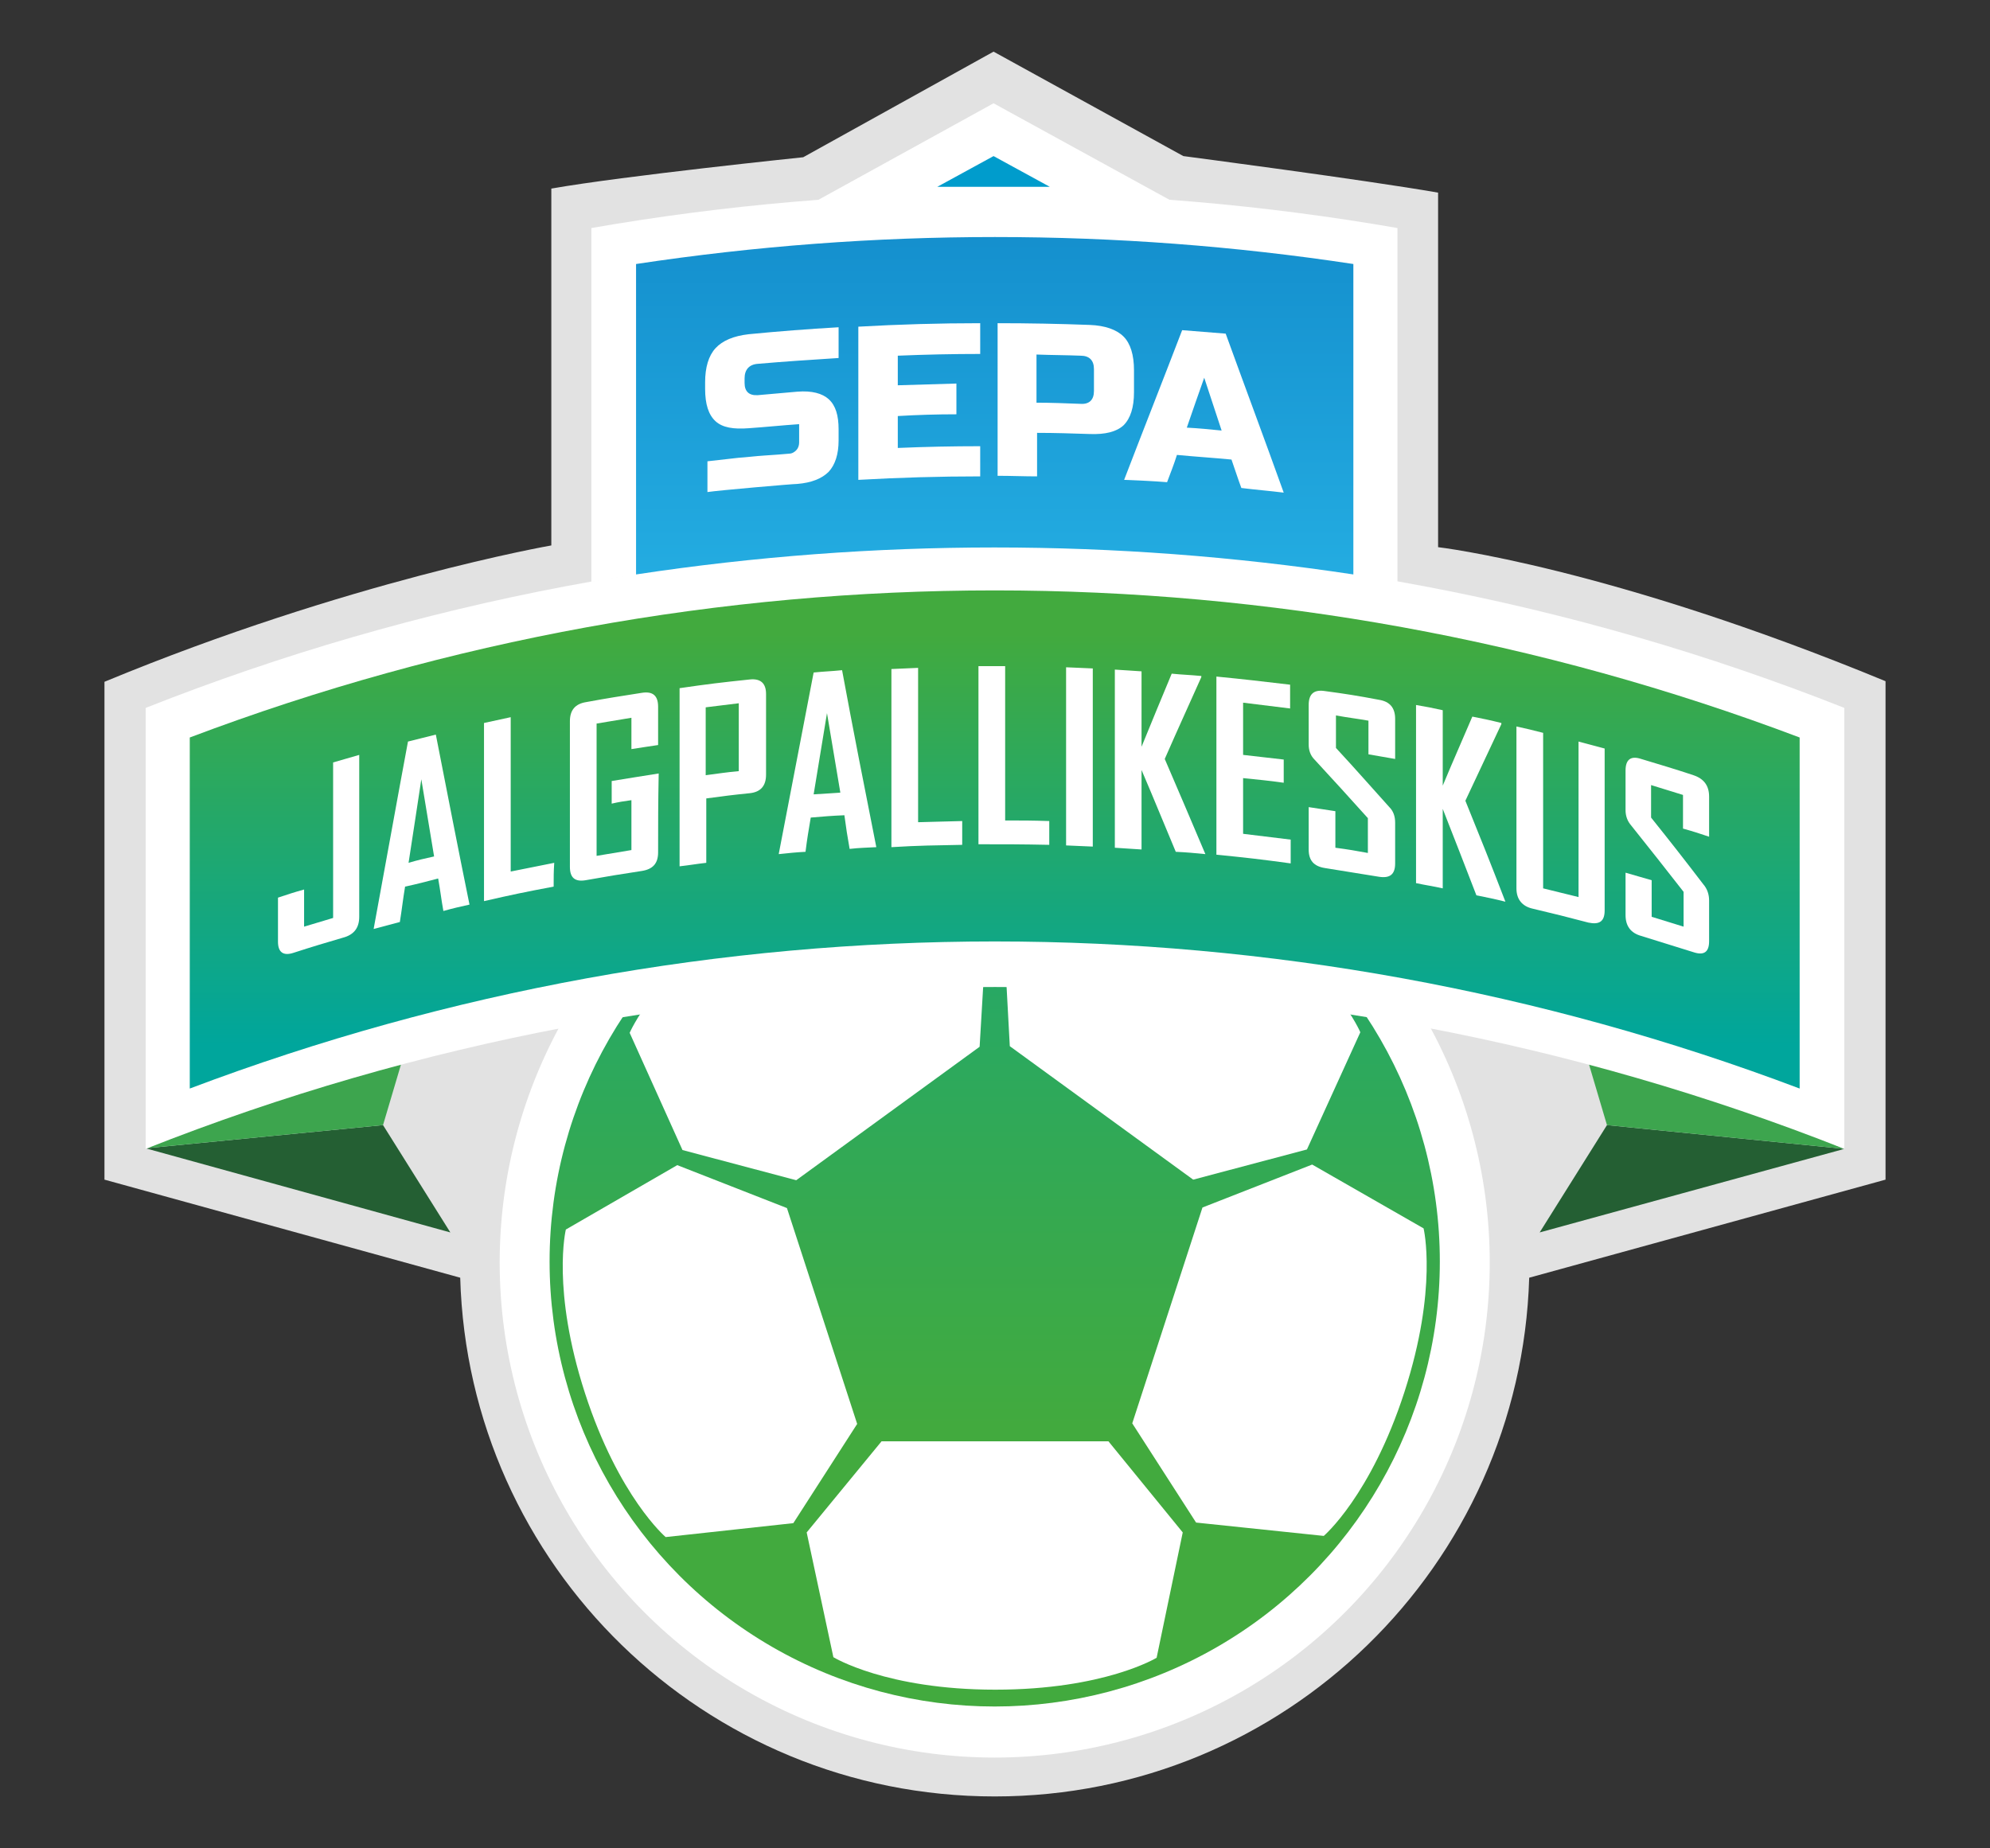 <?xml version="1.0" encoding="utf-8"?>
<!-- Generator: Adobe Illustrator 19.1.0, SVG Export Plug-In . SVG Version: 6.00 Build 0)  -->
<svg version="1.1" id="Layer_1" xmlns="http://www.w3.org/2000/svg" xmlns:xlink="http://www.w3.org/1999/xlink" x="0px" y="0px"
	 viewBox="0 0 342.9 318.5" style="enable-background:new 0 0 342.9 318.5;" xml:space="preserve">
<rect x="0" y="0" width="342.9" height="318.5" fill="#333333" stroke="none"/>
<style type="text/css">
	.st0{fill:#E2E2E2;}
	.st1{fill:#D8D8D8;}
	.st2{fill:#FFFFFF;}
	.st3{fill:#25AFE3;}
	.st4{fill:#F78E14;}
	.st5{fill:#C22332;}
	.st6{opacity:0.58;clip-path:url(#SVGID_2_);fill:#28608E;}
	.st7{fill:#EBEBEC;}
	.st8{fill:#009CCC;stroke:#FFFFFF;stroke-width:4;stroke-miterlimit:10;}
	.st9{fill:#EA1B27;}
	.st10{clip-path:url(#SVGID_4_);fill:#032940;}
	.st11{opacity:0.15;clip-path:url(#SVGID_4_);fill:url(#);}
	.st12{fill:#032940;}
	.st13{fill:#4D4D4D;}
	.st14{fill:#E9128B;}
	.st15{fill:#EE502B;}
	.st16{fill:#925E3E;}
	.st17{fill:#245F33;}
	.st18{fill:#3781C3;}
	.st19{fill:#7C4D2E;}
	.st20{fill:#D7D7D8;}
	.st21{fill:#333333;}
	.st22{fill:#00A9E8;}
	.st23{fill:#03663C;}
	.st24{fill:#31893E;}
	.st25{fill:#3DA54E;}
	.st26{fill:#22472A;}
	.st27{fill:#2B6132;}
	.st28{fill:url(#SVGID_5_);stroke:#FFFFFF;stroke-width:4;stroke-miterlimit:10;}
	.st29{fill:url(#SVGID_6_);stroke:#FFFFFF;stroke-width:3;stroke-miterlimit:10;}
	.st30{fill:url(#SVGID_7_);}
	.st31{fill:#009CCC;}
	.st32{clip-path:url(#SVGID_9_);fill:#25AFE3;}
	.st33{clip-path:url(#SVGID_9_);fill:#25AEE2;}
	.st34{clip-path:url(#SVGID_9_);fill:#24AEE2;}
	.st35{clip-path:url(#SVGID_9_);fill:#24ADE1;}
	.st36{clip-path:url(#SVGID_9_);fill:#23ACE1;}
	.st37{clip-path:url(#SVGID_9_);fill:#22ABE0;}
	.st38{clip-path:url(#SVGID_9_);fill:#21AADF;}
	.st39{clip-path:url(#SVGID_9_);fill:#21A9DF;}
	.st40{clip-path:url(#SVGID_9_);fill:#20A9DF;}
	.st41{clip-path:url(#SVGID_9_);fill:#20A8DE;}
	.st42{clip-path:url(#SVGID_9_);fill:#1FA8DE;}
	.st43{clip-path:url(#SVGID_9_);fill:#1FA7DD;}
	.st44{clip-path:url(#SVGID_9_);fill:#1EA6DD;}
	.st45{clip-path:url(#SVGID_9_);fill:#1DA5DC;}
	.st46{clip-path:url(#SVGID_9_);fill:#1DA4DC;}
	.st47{clip-path:url(#SVGID_9_);fill:#1DA4DB;}
	.st48{clip-path:url(#SVGID_9_);fill:#1CA3DB;}
	.st49{clip-path:url(#SVGID_9_);fill:#1BA2DA;}
	.st50{clip-path:url(#SVGID_9_);fill:#1BA1DA;}
	.st51{clip-path:url(#SVGID_9_);fill:#1BA1D9;}
	.st52{clip-path:url(#SVGID_9_);fill:#1AA0D9;}
	.st53{clip-path:url(#SVGID_9_);fill:#1A9FD9;}
	.st54{clip-path:url(#SVGID_9_);fill:#1A9FD8;}
	.st55{clip-path:url(#SVGID_9_);fill:#199ED8;}
	.st56{clip-path:url(#SVGID_9_);fill:#199ED7;}
	.st57{clip-path:url(#SVGID_9_);fill:#189DD7;}
	.st58{clip-path:url(#SVGID_9_);fill:#189CD7;}
	.st59{clip-path:url(#SVGID_9_);fill:#189CD6;}
	.st60{clip-path:url(#SVGID_9_);fill:#179BD6;}
	.st61{clip-path:url(#SVGID_9_);fill:#179BD5;}
	.st62{clip-path:url(#SVGID_9_);fill:#179AD5;}
	.st63{clip-path:url(#SVGID_9_);fill:#1699D5;}
	.st64{clip-path:url(#SVGID_9_);fill:#1699D4;}
	.st65{clip-path:url(#SVGID_9_);fill:#1598D4;}
	.st66{clip-path:url(#SVGID_9_);fill:#1597D3;}
	.st67{clip-path:url(#SVGID_9_);fill:#1496D3;}
	.st68{clip-path:url(#SVGID_9_);fill:#1496D2;}
	.st69{clip-path:url(#SVGID_9_);fill:#1395D2;}
	.st70{clip-path:url(#SVGID_9_);fill:#1394D1;}
	.st71{clip-path:url(#SVGID_9_);fill:#1293D0;}
	.st72{clip-path:url(#SVGID_9_);fill:#1292D0;}
	.st73{clip-path:url(#SVGID_9_);fill:#1192D0;}
	.st74{clip-path:url(#SVGID_9_);fill:#1191CF;}
	.st75{clip-path:url(#SVGID_9_);fill:#1090CE;}
	.st76{clip-path:url(#SVGID_9_);fill:#108FCE;}
	.st77{clip-path:url(#SVGID_9_);fill:#0F8FCE;}
	.st78{clip-path:url(#SVGID_9_);fill:#0F8ECD;}
	.st79{clip-path:url(#SVGID_9_);fill:#0E8DCD;}
	.st80{clip-path:url(#SVGID_11_);fill:#42AA3E;}
	.st81{clip-path:url(#SVGID_11_);fill:#42AA3F;}
	.st82{clip-path:url(#SVGID_11_);fill:#41AA40;}
	.st83{clip-path:url(#SVGID_11_);fill:#41AA41;}
	.st84{clip-path:url(#SVGID_11_);fill:#41AA42;}
	.st85{clip-path:url(#SVGID_11_);fill:#40AA43;}
	.st86{clip-path:url(#SVGID_11_);fill:#40AA44;}
	.st87{clip-path:url(#SVGID_11_);fill:#40AA45;}
	.st88{clip-path:url(#SVGID_11_);fill:#3FAA45;}
	.st89{clip-path:url(#SVGID_11_);fill:#3FAA46;}
	.st90{clip-path:url(#SVGID_11_);fill:#3FAA47;}
	.st91{clip-path:url(#SVGID_11_);fill:#3EAA47;}
	.st92{clip-path:url(#SVGID_11_);fill:#3EAA48;}
	.st93{clip-path:url(#SVGID_11_);fill:#3EAA49;}
	.st94{clip-path:url(#SVGID_11_);fill:#3DAA4A;}
	.st95{clip-path:url(#SVGID_11_);fill:#3DAA4B;}
	.st96{clip-path:url(#SVGID_11_);fill:#3DAA4C;}
	.st97{clip-path:url(#SVGID_11_);fill:#3CA94C;}
	.st98{clip-path:url(#SVGID_11_);fill:#3CA94D;}
	.st99{clip-path:url(#SVGID_11_);fill:#3CA94E;}
	.st100{clip-path:url(#SVGID_11_);fill:#3BA94E;}
	.st101{clip-path:url(#SVGID_11_);fill:#3BA94F;}
	.st102{clip-path:url(#SVGID_11_);fill:#3BA950;}
	.st103{clip-path:url(#SVGID_11_);fill:#3AA951;}
	.st104{clip-path:url(#SVGID_11_);fill:#3AA952;}
	.st105{clip-path:url(#SVGID_11_);fill:#39A953;}
	.st106{clip-path:url(#SVGID_11_);fill:#39A954;}
	.st107{clip-path:url(#SVGID_11_);fill:#38A955;}
	.st108{clip-path:url(#SVGID_11_);fill:#38A956;}
	.st109{clip-path:url(#SVGID_11_);fill:#37A957;}
	.st110{clip-path:url(#SVGID_11_);fill:#37A958;}
	.st111{clip-path:url(#SVGID_11_);fill:#36A959;}
	.st112{clip-path:url(#SVGID_11_);fill:#36A95A;}
	.st113{clip-path:url(#SVGID_11_);fill:#35A95B;}
	.st114{clip-path:url(#SVGID_11_);fill:#35A95C;}
	.st115{clip-path:url(#SVGID_11_);fill:#34A95C;}
	.st116{clip-path:url(#SVGID_11_);fill:#34A95D;}
	.st117{clip-path:url(#SVGID_11_);fill:#34A95E;}
	.st118{clip-path:url(#SVGID_11_);fill:#33A95E;}
	.st119{clip-path:url(#SVGID_11_);fill:#33A95F;}
	.st120{clip-path:url(#SVGID_11_);fill:#32A960;}
	.st121{clip-path:url(#SVGID_11_);fill:#32A961;}
	.st122{clip-path:url(#SVGID_11_);fill:#31A962;}
	.st123{clip-path:url(#SVGID_11_);fill:#30A963;}
	.st124{clip-path:url(#SVGID_11_);fill:#30A964;}
	.st125{clip-path:url(#SVGID_11_);fill:#30A865;}
	.st126{clip-path:url(#SVGID_11_);fill:#2FA865;}
	.st127{clip-path:url(#SVGID_11_);fill:#2FA866;}
	.st128{clip-path:url(#SVGID_11_);fill:#2EA867;}
	.st129{clip-path:url(#SVGID_11_);fill:#2DA868;}
	.st130{clip-path:url(#SVGID_11_);fill:#2DA869;}
	.st131{clip-path:url(#SVGID_11_);fill:#2CA869;}
	.st132{clip-path:url(#SVGID_11_);fill:#2CA86A;}
	.st133{clip-path:url(#SVGID_11_);fill:#2BA86B;}
	.st134{clip-path:url(#SVGID_11_);fill:#2AA86C;}
	.st135{clip-path:url(#SVGID_11_);fill:#2AA86D;}
	.st136{clip-path:url(#SVGID_11_);fill:#29A86E;}
	.st137{clip-path:url(#SVGID_11_);fill:#28A86F;}
	.st138{clip-path:url(#SVGID_11_);fill:#28A870;}
	.st139{clip-path:url(#SVGID_11_);fill:#27A870;}
	.st140{clip-path:url(#SVGID_11_);fill:#27A871;}
	.st141{clip-path:url(#SVGID_11_);fill:#26A872;}
	.st142{clip-path:url(#SVGID_11_);fill:#25A872;}
	.st143{clip-path:url(#SVGID_11_);fill:#25A873;}
	.st144{clip-path:url(#SVGID_11_);fill:#24A874;}
	.st145{clip-path:url(#SVGID_11_);fill:#24A875;}
	.st146{clip-path:url(#SVGID_11_);fill:#23A875;}
	.st147{clip-path:url(#SVGID_11_);fill:#22A876;}
	.st148{clip-path:url(#SVGID_11_);fill:#22A877;}
	.st149{clip-path:url(#SVGID_11_);fill:#21A877;}
	.st150{clip-path:url(#SVGID_11_);fill:#20A878;}
	.st151{clip-path:url(#SVGID_11_);fill:#20A879;}
	.st152{clip-path:url(#SVGID_11_);fill:#1FA879;}
	.st153{clip-path:url(#SVGID_11_);fill:#1EA87A;}
	.st154{clip-path:url(#SVGID_11_);fill:#1EA87B;}
	.st155{clip-path:url(#SVGID_11_);fill:#1DA87B;}
	.st156{clip-path:url(#SVGID_11_);fill:#1CA87C;}
	.st157{clip-path:url(#SVGID_11_);fill:#1BA87D;}
	.st158{clip-path:url(#SVGID_11_);fill:#1BA87E;}
	.st159{clip-path:url(#SVGID_11_);fill:#1AA87E;}
	.st160{clip-path:url(#SVGID_11_);fill:#19A87F;}
	.st161{clip-path:url(#SVGID_11_);fill:#18A880;}
	.st162{clip-path:url(#SVGID_11_);fill:#17A880;}
	.st163{clip-path:url(#SVGID_11_);fill:#16A881;}
	.st164{clip-path:url(#SVGID_11_);fill:#15A882;}
	.st165{clip-path:url(#SVGID_11_);fill:#14A782;}
	.st166{clip-path:url(#SVGID_11_);fill:#13A783;}
	.st167{clip-path:url(#SVGID_11_);fill:#12A784;}
	.st168{clip-path:url(#SVGID_11_);fill:#11A784;}
	.st169{clip-path:url(#SVGID_11_);fill:#10A785;}
	.st170{clip-path:url(#SVGID_11_);fill:#0FA786;}
	.st171{clip-path:url(#SVGID_11_);fill:#0EA786;}
	.st172{clip-path:url(#SVGID_11_);fill:#0CA787;}
	.st173{clip-path:url(#SVGID_13_);fill:#42AA3E;}
	.st174{clip-path:url(#SVGID_13_);fill:#42AA3F;}
	.st175{clip-path:url(#SVGID_13_);fill:#41AA40;}
	.st176{clip-path:url(#SVGID_13_);fill:#41AA41;}
	.st177{clip-path:url(#SVGID_13_);fill:#41AA42;}
	.st178{clip-path:url(#SVGID_13_);fill:#40AA43;}
	.st179{clip-path:url(#SVGID_13_);fill:#40AA44;}
	.st180{clip-path:url(#SVGID_13_);fill:#40AA45;}
	.st181{clip-path:url(#SVGID_13_);fill:#3FAA45;}
	.st182{clip-path:url(#SVGID_13_);fill:#3FAA46;}
	.st183{clip-path:url(#SVGID_13_);fill:#3FAA47;}
	.st184{clip-path:url(#SVGID_13_);fill:#3EAA47;}
	.st185{clip-path:url(#SVGID_13_);fill:#3EAA48;}
	.st186{clip-path:url(#SVGID_13_);fill:#3EAA49;}
	.st187{clip-path:url(#SVGID_13_);fill:#3DAA4A;}
	.st188{clip-path:url(#SVGID_13_);fill:#3DAA4B;}
	.st189{clip-path:url(#SVGID_13_);fill:#3DAA4C;}
	.st190{clip-path:url(#SVGID_13_);fill:#3CA94C;}
	.st191{clip-path:url(#SVGID_13_);fill:#3CA94D;}
	.st192{clip-path:url(#SVGID_13_);fill:#3CA94E;}
	.st193{clip-path:url(#SVGID_13_);fill:#3BA94E;}
	.st194{clip-path:url(#SVGID_13_);fill:#3BA94F;}
	.st195{clip-path:url(#SVGID_13_);fill:#3BA950;}
	.st196{clip-path:url(#SVGID_13_);fill:#3AA951;}
	.st197{clip-path:url(#SVGID_13_);fill:#3AA952;}
	.st198{clip-path:url(#SVGID_13_);fill:#39A953;}
	.st199{clip-path:url(#SVGID_13_);fill:#39A954;}
	.st200{clip-path:url(#SVGID_13_);fill:#38A955;}
	.st201{clip-path:url(#SVGID_13_);fill:#38A956;}
	.st202{clip-path:url(#SVGID_13_);fill:#37A957;}
	.st203{clip-path:url(#SVGID_13_);fill:#37A958;}
	.st204{clip-path:url(#SVGID_13_);fill:#36A959;}
	.st205{clip-path:url(#SVGID_13_);fill:#36A95A;}
	.st206{clip-path:url(#SVGID_13_);fill:#35A95B;}
	.st207{clip-path:url(#SVGID_13_);fill:#35A95C;}
	.st208{clip-path:url(#SVGID_13_);fill:#34A95C;}
	.st209{clip-path:url(#SVGID_13_);fill:#34A95D;}
	.st210{clip-path:url(#SVGID_13_);fill:#34A95E;}
	.st211{clip-path:url(#SVGID_13_);fill:#33A95E;}
	.st212{clip-path:url(#SVGID_13_);fill:#33A95F;}
	.st213{clip-path:url(#SVGID_13_);fill:#32A960;}
	.st214{clip-path:url(#SVGID_13_);fill:#32A961;}
	.st215{clip-path:url(#SVGID_13_);fill:#31A962;}
	.st216{clip-path:url(#SVGID_13_);fill:#30A963;}
	.st217{clip-path:url(#SVGID_13_);fill:#30A964;}
	.st218{clip-path:url(#SVGID_13_);fill:#30A865;}
	.st219{clip-path:url(#SVGID_13_);fill:#2FA865;}
	.st220{clip-path:url(#SVGID_13_);fill:#2FA866;}
	.st221{clip-path:url(#SVGID_13_);fill:#2EA867;}
	.st222{clip-path:url(#SVGID_13_);fill:#2DA868;}
	.st223{clip-path:url(#SVGID_13_);fill:#2DA869;}
	.st224{clip-path:url(#SVGID_13_);fill:#2CA869;}
	.st225{clip-path:url(#SVGID_13_);fill:#2CA86A;}
	.st226{clip-path:url(#SVGID_13_);fill:#2BA86B;}
	.st227{clip-path:url(#SVGID_13_);fill:#2AA86C;}
	.st228{clip-path:url(#SVGID_13_);fill:#2AA86D;}
	.st229{clip-path:url(#SVGID_13_);fill:#29A86D;}
	.st230{clip-path:url(#SVGID_13_);fill:#29A86E;}
	.st231{clip-path:url(#SVGID_13_);fill:#28A86F;}
	.st232{clip-path:url(#SVGID_13_);fill:#28A870;}
	.st233{clip-path:url(#SVGID_13_);fill:#27A870;}
	.st234{clip-path:url(#SVGID_13_);fill:#27A871;}
	.st235{clip-path:url(#SVGID_13_);fill:#26A872;}
	.st236{clip-path:url(#SVGID_13_);fill:#25A873;}
	.st237{clip-path:url(#SVGID_13_);fill:#24A874;}
	.st238{clip-path:url(#SVGID_13_);fill:#23A875;}
	.st239{clip-path:url(#SVGID_13_);fill:#23A876;}
	.st240{clip-path:url(#SVGID_13_);fill:#22A876;}
	.st241{clip-path:url(#SVGID_13_);fill:#21A877;}
	.st242{clip-path:url(#SVGID_13_);fill:#21A878;}
	.st243{clip-path:url(#SVGID_13_);fill:#20A878;}
	.st244{clip-path:url(#SVGID_13_);fill:#1FA879;}
	.st245{clip-path:url(#SVGID_13_);fill:#1FA87A;}
	.st246{clip-path:url(#SVGID_13_);fill:#1EA87A;}
	.st247{clip-path:url(#SVGID_13_);fill:#1DA87B;}
	.st248{clip-path:url(#SVGID_13_);fill:#1DA87C;}
	.st249{clip-path:url(#SVGID_13_);fill:#1CA87C;}
	.st250{clip-path:url(#SVGID_13_);fill:#1BA87D;}
	.st251{clip-path:url(#SVGID_13_);fill:#1AA87E;}
	.st252{clip-path:url(#SVGID_13_);fill:#19A87F;}
	.st253{clip-path:url(#SVGID_13_);fill:#18A880;}
	.st254{clip-path:url(#SVGID_13_);fill:#17A880;}
	.st255{clip-path:url(#SVGID_13_);fill:#16A881;}
	.st256{clip-path:url(#SVGID_13_);fill:#15A782;}
	.st257{clip-path:url(#SVGID_13_);fill:#14A782;}
	.st258{clip-path:url(#SVGID_13_);fill:#13A783;}
	.st259{clip-path:url(#SVGID_13_);fill:#12A784;}
	.st260{clip-path:url(#SVGID_13_);fill:#11A784;}
	.st261{clip-path:url(#SVGID_13_);fill:#10A785;}
	.st262{clip-path:url(#SVGID_13_);fill:#0FA786;}
	.st263{clip-path:url(#SVGID_13_);fill:#0DA786;}
	.st264{clip-path:url(#SVGID_13_);fill:#0CA787;}
	.st265{clip-path:url(#SVGID_13_);fill:#0AA788;}
	.st266{clip-path:url(#SVGID_13_);fill:#09A788;}
	.st267{clip-path:url(#SVGID_13_);fill:#07A789;}
	.st268{clip-path:url(#SVGID_13_);fill:#06A78A;}
	.st269{clip-path:url(#SVGID_13_);fill:#04A78A;}
	.st270{clip-path:url(#SVGID_13_);fill:#02A78B;}
	.st271{clip-path:url(#SVGID_13_);fill:#01A78C;}
	.st272{clip-path:url(#SVGID_13_);fill:#00A78C;}
	.st273{clip-path:url(#SVGID_13_);fill:#00A78D;}
	.st274{clip-path:url(#SVGID_13_);fill:#00A78E;}
	.st275{clip-path:url(#SVGID_13_);fill:#00A78F;}
	.st276{clip-path:url(#SVGID_13_);fill:#00A790;}
	.st277{clip-path:url(#SVGID_13_);fill:#00A791;}
	.st278{clip-path:url(#SVGID_13_);fill:#00A792;}
	.st279{clip-path:url(#SVGID_13_);fill:#00A793;}
	.st280{clip-path:url(#SVGID_13_);fill:#00A794;}
	.st281{clip-path:url(#SVGID_13_);fill:#00A795;}
	.st282{clip-path:url(#SVGID_13_);fill:#00A796;}
	.st283{clip-path:url(#SVGID_13_);fill:#00A797;}
	.st284{clip-path:url(#SVGID_13_);fill:#00A698;}
	.st285{clip-path:url(#SVGID_13_);fill:#00A699;}
	.st286{clip-path:url(#SVGID_13_);fill:#00A69A;}
	.st287{fill:url(#SVGID_14_);stroke:#FFFFFF;stroke-width:4;stroke-miterlimit:10;}
	.st288{fill:url(#SVGID_15_);stroke:#FFFFFF;stroke-width:3;stroke-miterlimit:10;}
	.st289{fill:url(#SVGID_16_);}
	.st290{fill:url(#SVGID_17_);stroke:#FFFFFF;stroke-width:4;stroke-miterlimit:10;}
	.st291{fill:url(#SVGID_18_);stroke:#FFFFFF;stroke-width:3;stroke-miterlimit:10;}
	.st292{fill:url(#SVGID_19_);}
	.st293{fill:url(#SVGID_20_);stroke:#FFFFFF;stroke-width:4;stroke-miterlimit:10;}
	.st294{fill:url(#SVGID_21_);stroke:#FFFFFF;stroke-width:3;stroke-miterlimit:10;}
	.st295{fill:url(#SVGID_22_);}
	.st296{fill:url(#SVGID_23_);stroke:#FFFFFF;stroke-width:4;stroke-miterlimit:10;}
	.st297{fill:url(#SVGID_24_);stroke:#FFFFFF;stroke-width:3;stroke-miterlimit:10;}
	.st298{opacity:0.76;fill:#FFFFFF;}
	.st299{fill:url(#SVGID_25_);}
	.st300{fill:url(#SVGID_26_);stroke:#FFFFFF;stroke-width:4;stroke-miterlimit:10;}
	.st301{fill:url(#SVGID_27_);stroke:#FFFFFF;stroke-width:3;stroke-miterlimit:10;}
	.st302{fill:url(#SVGID_28_);}
	.st303{fill:url(#SVGID_29_);stroke:#FFFFFF;stroke-width:4;stroke-miterlimit:10;}
	.st304{stroke:#FFFFFF;stroke-width:4;stroke-miterlimit:10;}
	.st305{stroke:#FFFFFF;stroke-width:3;stroke-miterlimit:10;}
	.st306{opacity:0.58;clip-path:url(#SVGID_31_);fill:#28608E;}
	.st307{fill:none;stroke:#FFFFFF;stroke-miterlimit:10;}
	.st308{fill:none;stroke:#FFFFFF;stroke-width:2;stroke-miterlimit:10;}
	.st309{fill:#12A54B;}
	.st310{fill:url(#SVGID_32_);}
	.st311{fill:url(#SVGID_33_);}
	.st312{fill:url(#SVGID_34_);}
	.st313{fill:url(#SVGID_35_);}
	.st314{fill:#19A04F;}
	.st315{fill:#309FD8;}
	.st316{fill:#EB3A38;}
	.st317{fill:url(#SVGID_36_);}
	.st318{fill:url(#SVGID_37_);}
	.st319{fill:url(#SVGID_38_);}
	.st320{fill:url(#SVGID_39_);}
	.st321{fill:url(#SVGID_40_);}
	.st322{fill:url(#SVGID_41_);}
	.st323{fill:#2F78AF;}
	.st324{fill:url(#SVGID_42_);}
	.st325{fill:url(#SVGID_43_);}
	.st326{fill:url(#SVGID_44_);}
	.st327{fill:url(#SVGID_45_);}
	.st328{fill:#42AA3E;}
	.st329{fill:#41281D;}
	.st330{fill:url(#SVGID_46_);}
	.st331{fill:url(#SVGID_47_);}
	.st332{fill:url(#SVGID_48_);}
	.st333{fill:url(#SVGID_49_);}
	.st334{fill:url(#SVGID_50_);}
	.st335{fill:url(#SVGID_51_);}
	.st336{fill:url(#SVGID_52_);}
	.st337{fill:url(#SVGID_53_);}
	.st338{fill:url(#SVGID_54_);}
	.st339{fill:url(#SVGID_55_);}
	.st340{fill:url(#SVGID_56_);}
	.st341{fill:#1B2B68;}
	.st342{fill:url(#SVGID_57_);}
	.st343{fill:url(#SVGID_58_);}
	.st344{fill:url(#SVGID_59_);}
	.st345{fill:url(#SVGID_60_);}
	.st346{fill:url(#SVGID_61_);}
	.st347{fill:url(#SVGID_62_);}
	.st348{fill:url(#SVGID_63_);}
</style>
<g>
	<path class="st0" d="M324.9,117.4c-47.7-19.7-77.1-23.1-77.1-23.1s0-44.5,0-61.1c-12.6-2.2-43.9-6.3-43.9-6.3L171.2,8.9l-32.8,18.2
		c0,0-30.9,3.2-43.4,5.4C95,49,95,94,95,94s-35,6.1-77,23.5c0,24.8,0,85.8,0,85.8l61.3,16.9c1.4,49.6,42.1,89.4,92.1,89.4
		s90.6-39.8,92.1-89.4l61.4-16.9C324.9,203.3,324.9,142.2,324.9,117.4z"/>
	<g>
		<g>
			<polygon class="st17" points="317.8,198 265.3,212.4 276.9,193.9 			"/>
		</g>
		<polygon class="st25" points="317.8,198 276.9,193.9 272.1,177.7 		"/>
	</g>
	<g>
		<g>
			<polygon class="st17" points="25.1,197.9 77.6,212.4 66,193.9 			"/>
		</g>
		<polygon class="st25" points="25.1,197.9 66,193.9 70.8,177.7 		"/>
	</g>
	<g>
		<circle class="st2" cx="171.4" cy="217.6" r="85.3"/>
		<g>
			
				<linearGradient id="SVGID_2_" gradientUnits="userSpaceOnUse" x1="171.428" y1="-24445.934" x2="171.428" y2="-24253.66" gradientTransform="matrix(1 0 0 -1 0 -24200)">
				<stop  offset="0" style="stop-color:#42AA3E"/>
				<stop  offset="1" style="stop-color:#00A69C"/>
			</linearGradient>
			<circle style="fill:url(#SVGID_2_);" cx="171.4" cy="217.4" r="76.7"/>
			<g>
				<path class="st2" d="M139,264.1l12.9-15.7H191l12.8,15.7l-4.5,21.6c0,0-9,5.5-27.8,5.5s-27.9-5.6-27.9-5.6L139,264.1z"/>
				<path class="st2" d="M206.1,262.4l-11-17.1l12.1-37.2l18.9-7.4l19.2,11c0,0,2.5,10.3-3.3,28.2c-5.8,17.9-13.9,24.8-13.9,24.8
					L206.1,262.4z"/>
				<path class="st2" d="M225.2,198.1l-19.6,5.2l-31.6-23l-1.1-20.3l16.4-14.9c0,0,10.6,0.8,25.8,11.9
					c15.2,11.1,19.3,20.9,19.3,20.9L225.2,198.1z"/>
				<path class="st2" d="M170,160.1l-1.2,20.3l-31.6,23l-19.6-5.2l-9.1-20.2c0,0,4.1-9.8,19.3-20.8c15.2-11.1,25.8-11.9,25.8-11.9
					L170,160.1z"/>
				<path class="st2" d="M116.7,200.8l18.9,7.4l12.1,37.2l-11,17.1l-22,2.4c0,0-8.1-6.9-13.9-24.8s-3.3-28.2-3.3-28.2L116.7,200.8z"
					/>
			</g>
		</g>
	</g>
	<g>
		<polygon class="st31" points="157.8,33.5 171.4,26 185.1,33.5 		"/>
		<g>
			<path class="st2" d="M202,34.7l-61.1-0.2l30.3-16.7L202,34.7z M161.5,32.2h19.4l-9.7-5.3L161.5,32.2z"/>
		</g>
	</g>
	<path class="st2" d="M317.8,198c-94-37.2-198.7-37.2-292.7,0c0-24.1,0-51.8,0-76c94-37.2,198.7-37.2,292.7,0
		C317.8,146.1,317.8,173.8,317.8,198z"/>
	
		<linearGradient id="SVGID_4_" gradientUnits="userSpaceOnUse" x1="171.428" y1="-24309.113" x2="171.428" y2="-24379.9" gradientTransform="matrix(1 0 0 -1 0 -24200)">
		<stop  offset="0" style="stop-color:#42AA3E"/>
		<stop  offset="1" style="stop-color:#00A69C"/>
	</linearGradient>
	<path style="fill:url(#SVGID_4_);" d="M310.1,187.6c-89.4-33.8-188-33.8-277.4,0c0-20.2,0-40.3,0-60.5c89.4-33.8,188-33.8,277.4,0
		C310.1,147.2,310.1,167.4,310.1,187.6z"/>
	<g>
		<g>
			<path class="st2" d="M61.9,158c0,1.9-0.9,3.1-2.8,3.6c-3.4,1-5.1,1.5-8.5,2.6c-1.8,0.6-2.7-0.1-2.7-1.9c0-3,0-4.5,0-7.6
				c1.8-0.6,2.7-0.9,4.5-1.4c0,2.6,0,3.8,0,6.4c2-0.6,3-0.9,5-1.5c0-10.7,0-16.1,0-26.8c1.8-0.5,2.7-0.8,4.5-1.3
				C61.9,141.2,61.9,146.8,61.9,158z"/>
			<path class="st2" d="M80.9,155.9c-1.8,0.4-2.7,0.6-4.5,1.1c-0.4-2.2-0.5-3.4-0.9-5.6c-2.3,0.6-3.4,0.9-5.7,1.4
				c-0.4,2.4-0.5,3.6-0.9,6.1c-1.8,0.5-2.7,0.7-4.5,1.2c0,0,0,0,0-0.1c2-10.8,3.9-21.5,5.9-32.2c1.9-0.5,2.9-0.7,4.8-1.2
				C77,136.3,78.9,146.1,80.9,155.9z M74.8,147.6c-0.9-5.3-1.3-8-2.2-13.3c-0.9,5.8-1.3,8.7-2.2,14.4C72.1,148.2,73,148,74.8,147.6z
				"/>
			<path class="st2" d="M95.4,152.8c-4.8,0.9-7.2,1.4-12,2.5c0-10.2,0-20.5,0-30.7c1.8-0.4,2.7-0.6,4.6-1c0,10.6,0,16,0,26.6
				c3-0.6,4.5-0.9,7.5-1.5C95.4,150.3,95.4,151.1,95.4,152.8z"/>
			<path class="st2" d="M113.4,146.9c0,1.9-0.9,2.9-2.8,3.2c-3.9,0.6-5.8,0.9-9.7,1.6c-1.8,0.3-2.7-0.4-2.7-2.3c0-10,0-15,0-25.1
				c0-1.9,0.9-3,2.8-3.3c3.8-0.7,5.8-1,9.6-1.6c1.9-0.3,2.8,0.5,2.8,2.4c0,2.6,0,3.9,0,6.6c-1.9,0.3-2.8,0.4-4.6,0.7
				c0-2.2,0-3.3,0-5.4c-2.4,0.4-3.6,0.6-6,1c0,9.1,0,13.7,0,22.8c2.4-0.4,3.6-0.6,6-1c0-3.4,0-5.2,0-8.6c-1.4,0.2-2.1,0.3-3.4,0.6
				c0-1.6,0-2.3,0-3.9c3.2-0.5,4.8-0.8,8.1-1.3C113.4,138.7,113.4,141.5,113.4,146.9z"/>
			<path class="st2" d="M132,133.5c0,1.9-0.9,3-2.8,3.2c-3,0.3-4.5,0.5-7.5,0.9c0,4.5,0,6.7,0,11.1c-1.8,0.2-2.8,0.4-4.6,0.6
				c0-10.2,0-20.5,0-30.7c4.8-0.7,7.3-1,12.1-1.5c1.9-0.2,2.8,0.7,2.8,2.5C132,125.1,132,127.9,132,133.5z M127.3,132.9
				c0-4.7,0-7,0-11.7c-2.3,0.3-3.4,0.4-5.7,0.7c0,4.7,0,7,0,11.7C123.9,133.3,125.1,133.1,127.3,132.9z"/>
			<path class="st2" d="M151,146c-1.8,0.1-2.8,0.1-4.6,0.3c-0.4-2.3-0.6-3.5-0.9-5.8c-2.3,0.1-3.5,0.2-5.8,0.4
				c-0.4,2.4-0.6,3.5-0.9,5.9c-1.8,0.1-2.7,0.2-4.6,0.4c0,0,0,0,0-0.1c2-10.4,4-20.8,6-31.2c2-0.2,2.9-0.2,4.9-0.4
				C147,125.8,149,135.9,151,146z M144.8,136.6c-0.9-5.5-1.4-8.2-2.3-13.7c-0.9,5.6-1.4,8.4-2.3,14
				C142.1,136.8,143,136.7,144.8,136.6z"/>
			<path class="st2" d="M165.8,145.6c-4.9,0.1-7.3,0.1-12.2,0.4c0-10.2,0-20.5,0-30.7c1.9-0.1,2.8-0.1,4.6-0.2c0,10.6,0,16,0,26.6
				c3-0.1,4.5-0.1,7.6-0.2C165.8,143.1,165.8,143.9,165.8,145.6z"/>
			<path class="st2" d="M180.8,145.6c-4.9-0.1-7.3-0.1-12.2-0.1c0-10.2,0-20.5,0-30.7c1.9,0,2.8,0,4.6,0c0,10.6,0,16,0,26.6
				c3,0,4.5,0,7.6,0.1C180.8,143.2,180.8,144,180.8,145.6z"/>
			<path class="st2" d="M188.3,145.9c-1.9-0.1-2.8-0.1-4.6-0.2c0-10.2,0-20.5,0-30.7c1.9,0.1,2.8,0.1,4.6,0.2
				C188.3,125.4,188.3,135.7,188.3,145.9z"/>
			<path class="st2" d="M207.7,147.2c-2-0.2-3.1-0.3-5.1-0.4c-2.4-5.7-3.5-8.5-5.9-14.1c0,5.5,0,8.2,0,13.7
				c-1.9-0.1-2.8-0.2-4.6-0.3c0-10.2,0-20.5,0-30.7c1.9,0.1,2.8,0.2,4.6,0.3c0,5.2,0,7.8,0,13c2.1-5.1,3.1-7.6,5.2-12.6
				c2,0.2,3,0.2,5.1,0.4c0,0.1,0,0.1,0,0.2c-2.5,5.6-3.8,8.4-6.3,14.1C203.5,137.3,204.9,140.6,207.7,147.2z"/>
			<path class="st2" d="M222.4,148.8c-5.1-0.7-7.7-1-12.8-1.5c0-10.2,0-20.5,0-30.7c5.1,0.5,7.6,0.8,12.7,1.4c0,1.6,0,2.4,0,4.1
				c-3.2-0.4-4.8-0.6-8.1-1c0,3.6,0,5.4,0,9c2.8,0.3,4.2,0.5,7,0.8c0,1.6,0,2.4,0,4c-2.8-0.4-4.2-0.5-7-0.8c0,3.9,0,5.8,0,9.6
				c3.3,0.4,4.9,0.6,8.2,1C222.4,146.4,222.4,147.2,222.4,148.8z"/>
			<path class="st2" d="M240.4,148.8c0,1.9-0.9,2.6-2.8,2.3c-3.7-0.6-5.6-0.9-9.3-1.5c-1.9-0.3-2.8-1.3-2.8-3.2c0-2.9,0-4.4,0-7.3
				c1.8,0.3,2.8,0.4,4.6,0.7c0,2.5,0,3.8,0,6.3c2.3,0.3,3.4,0.5,5.6,0.9c0-2.4,0-3.6,0-6c-3.7-4.1-5.5-6.1-9.2-10.1
				c-0.7-0.7-1-1.6-1-2.6c0-2.7,0-4.1,0-6.8c0-1.9,0.9-2.7,2.8-2.4c3.7,0.5,5.6,0.8,9.3,1.5c1.9,0.3,2.8,1.4,2.8,3.3
				c0,2.7,0,4.1,0,6.9c-1.8-0.3-2.8-0.5-4.6-0.8c0-2.3,0-3.5,0-5.8c-2.3-0.4-3.4-0.5-5.6-0.9c0,2.2,0,3.3,0,5.6
				c3.7,4,5.5,6.1,9.2,10.2c0.7,0.7,1,1.6,1,2.7C240.4,144.4,240.4,145.8,240.4,148.8z"/>
			<path class="st2" d="M259.4,155.4c-2-0.5-3-0.7-5-1.1c-2.3-6-3.5-9-5.8-14.9c0,5.5,0,8.2,0,13.7c-1.8-0.4-2.7-0.5-4.6-0.9
				c0-10.2,0-20.5,0-30.7c1.8,0.3,2.8,0.5,4.6,0.9c0,5.2,0,7.8,0,13c2-4.8,3.1-7.2,5.1-11.9c2,0.4,3,0.6,5,1.1c0,0.1,0,0.1,0,0.2
				c-2.5,5.3-3.7,7.9-6.2,13.2C255.3,144.9,256.7,148.4,259.4,155.4z"/>
			<path class="st2" d="M276.5,156.9c0,1.9-0.9,2.5-2.8,2.1c-3.8-1-5.8-1.5-9.6-2.4c-1.8-0.4-2.8-1.6-2.8-3.5c0-11.2,0-16.7,0-27.9
				c1.8,0.4,2.7,0.6,4.6,1.1c0,10.7,0,16.1,0,26.8c2.4,0.6,3.7,0.9,6.1,1.5c0-10.7,0-16.1,0-26.8c1.8,0.5,2.7,0.7,4.5,1.2
				C276.5,140.1,276.5,145.7,276.5,156.9z"/>
			<path class="st2" d="M294.5,162.2c0,1.9-0.9,2.5-2.7,1.9c-3.6-1.1-5.4-1.7-9-2.8c-1.8-0.5-2.7-1.7-2.7-3.6c0-2.9,0-4.4,0-7.3
				c1.8,0.5,2.7,0.8,4.5,1.3c0,2.5,0,3.8,0,6.3c2.2,0.7,3.3,1,5.5,1.7c0-2.4,0-3.6,0-6c-3.6-4.6-5.4-6.9-9-11.4
				c-0.7-0.8-1-1.7-1-2.7c0-2.7,0-4.1,0-6.8c0-1.9,0.9-2.6,2.7-2c3.6,1.1,5.4,1.6,9,2.8c1.8,0.6,2.7,1.8,2.7,3.7c0,2.7,0,4.1,0,6.9
				c-1.8-0.6-2.7-0.9-4.5-1.4c0-2.3,0-3.5,0-5.8c-2.2-0.7-3.3-1-5.5-1.7c0,2.2,0,3.3,0,5.6c3.6,4.5,5.4,6.8,9,11.5
				c0.7,0.8,1,1.8,1,2.8C294.5,157.9,294.5,159.3,294.5,162.2z"/>
		</g>
	</g>
	<g>
		<path class="st2" d="M240.8,100.3c-45.9-8-92.9-8-138.9,0c0-20.3,0-40.7,0-61c45.9-8,92.9-8,138.9,0
			C240.8,59.6,240.8,79.9,240.8,100.3z"/>
	</g>
	
		<linearGradient id="SVGID_5_" gradientUnits="userSpaceOnUse" x1="171.409" y1="-24305.209" x2="171.409" y2="-24192.244" gradientTransform="matrix(1 0 0 -1 0 -24200)">
		<stop  offset="0" style="stop-color:#25AFE3"/>
		<stop  offset="1" style="stop-color:#0878BE"/>
	</linearGradient>
	<path style="fill:url(#SVGID_5_);" d="M233.2,99c-41-6.2-82.7-6.2-123.6,0c0-17.8,0-35.7,0-53.5c41-6.2,82.7-6.2,123.6,0
		C233.2,63.3,233.2,81.2,233.2,99z"/>
	<g>
		<path class="st2" d="M128.3,66c0,1.5,0.8,2.2,2.3,2.1c2.3-0.2,4.5-0.4,6.8-0.6c2.5-0.2,4.3,0.3,5.4,1.3c1.2,1.1,1.7,2.8,1.7,5.2
			c0,0.6,0,1.2,0,1.9c0,2.4-0.6,4.2-1.7,5.4c-1.2,1.2-3,1.9-5.4,2.1c-0.8,0-13.5,1.1-15.5,1.4c0-1.8,0-3.5,0-5.3
			c1.8-0.2,3.6-0.4,5.3-0.6c1.5-0.1,3-0.3,4.6-0.4c1.6-0.1,2.9-0.2,4-0.3c0.6,0,1-0.2,1.4-0.6c0.3-0.3,0.5-0.8,0.5-1.3
			c0-1.1,0-2.1,0-3.2c-2.9,0.2-5.8,0.5-8.7,0.7c-2.6,0.2-4.5-0.1-5.7-1.2c-1.2-1.1-1.8-2.9-1.8-5.6c0-0.4,0-0.8,0-1.1
			c0-2.6,0.6-4.6,1.8-5.9c1.2-1.3,3.1-2.1,5.7-2.4c5.1-0.5,10.3-0.9,15.5-1.2c0,1.8,0,3.5,0,5.3c-4.7,0.3-9.3,0.6-13.9,1
			c-1.5,0.1-2.3,1-2.3,2.5C128.3,65.5,128.3,65.8,128.3,66z"/>
		<path class="st2" d="M168.9,82.1c-7,0-14,0.2-21,0.6c0-8.8,0-17.6,0-26.4c7-0.4,14-0.6,21-0.6c0,1.8,0,3.5,0,5.3
			c-4.7,0-9.4,0.1-14.2,0.3c0,1.7,0,3.4,0,5.1c3.4-0.1,6.7-0.2,10.1-0.3c0,1.8,0,3.5,0,5.3c-3.4,0-6.7,0.1-10.1,0.3
			c0,1.8,0,3.6,0,5.5c4.7-0.2,9.4-0.3,14.2-0.3C168.9,78.6,168.9,80.4,168.9,82.1z"/>
		<path class="st2" d="M171.9,55.7c5.3,0,10.6,0.1,15.9,0.3c2.6,0.1,4.6,0.8,5.8,2c1.2,1.2,1.8,3.2,1.8,5.8c0,1.3,0,2.5,0,3.8
			c0,2.6-0.6,4.5-1.8,5.7c-1.2,1.1-3.1,1.6-5.8,1.5c-3-0.1-6-0.2-9.1-0.2c0,2.5,0,5,0,7.5c-2.3,0-4.5-0.1-6.8-0.1
			C171.9,73.3,171.9,64.5,171.9,55.7z M188.5,63.6c0-1.5-0.8-2.3-2.3-2.3c-2.5-0.1-5-0.1-7.6-0.2c0,2.8,0,5.5,0,8.3
			c2.5,0,5,0.1,7.6,0.2c1.5,0.1,2.3-0.7,2.3-2.2C188.5,66.1,188.5,64.8,188.5,63.6z"/>
		<path class="st2" d="M201.1,83.1c-2.5-0.2-4.9-0.3-7.4-0.4c3.3-8.6,6.7-17.2,10-25.8c2.5,0.2,5,0.4,7.5,0.6
			c3.3,9.1,6.7,18.2,10,27.4c-2.4-0.3-4.9-0.5-7.3-0.8c-0.6-1.6-1.1-3.2-1.7-4.9c-3.1-0.3-6.3-0.5-9.4-0.8
			C202.3,80,201.7,81.5,201.1,83.1z M204.5,73.7c2,0.1,4,0.3,6,0.5c-1-3-2-6.1-3-9.1C206.5,67.9,205.5,70.8,204.5,73.7z"/>
	</g>
</g>
</svg>
